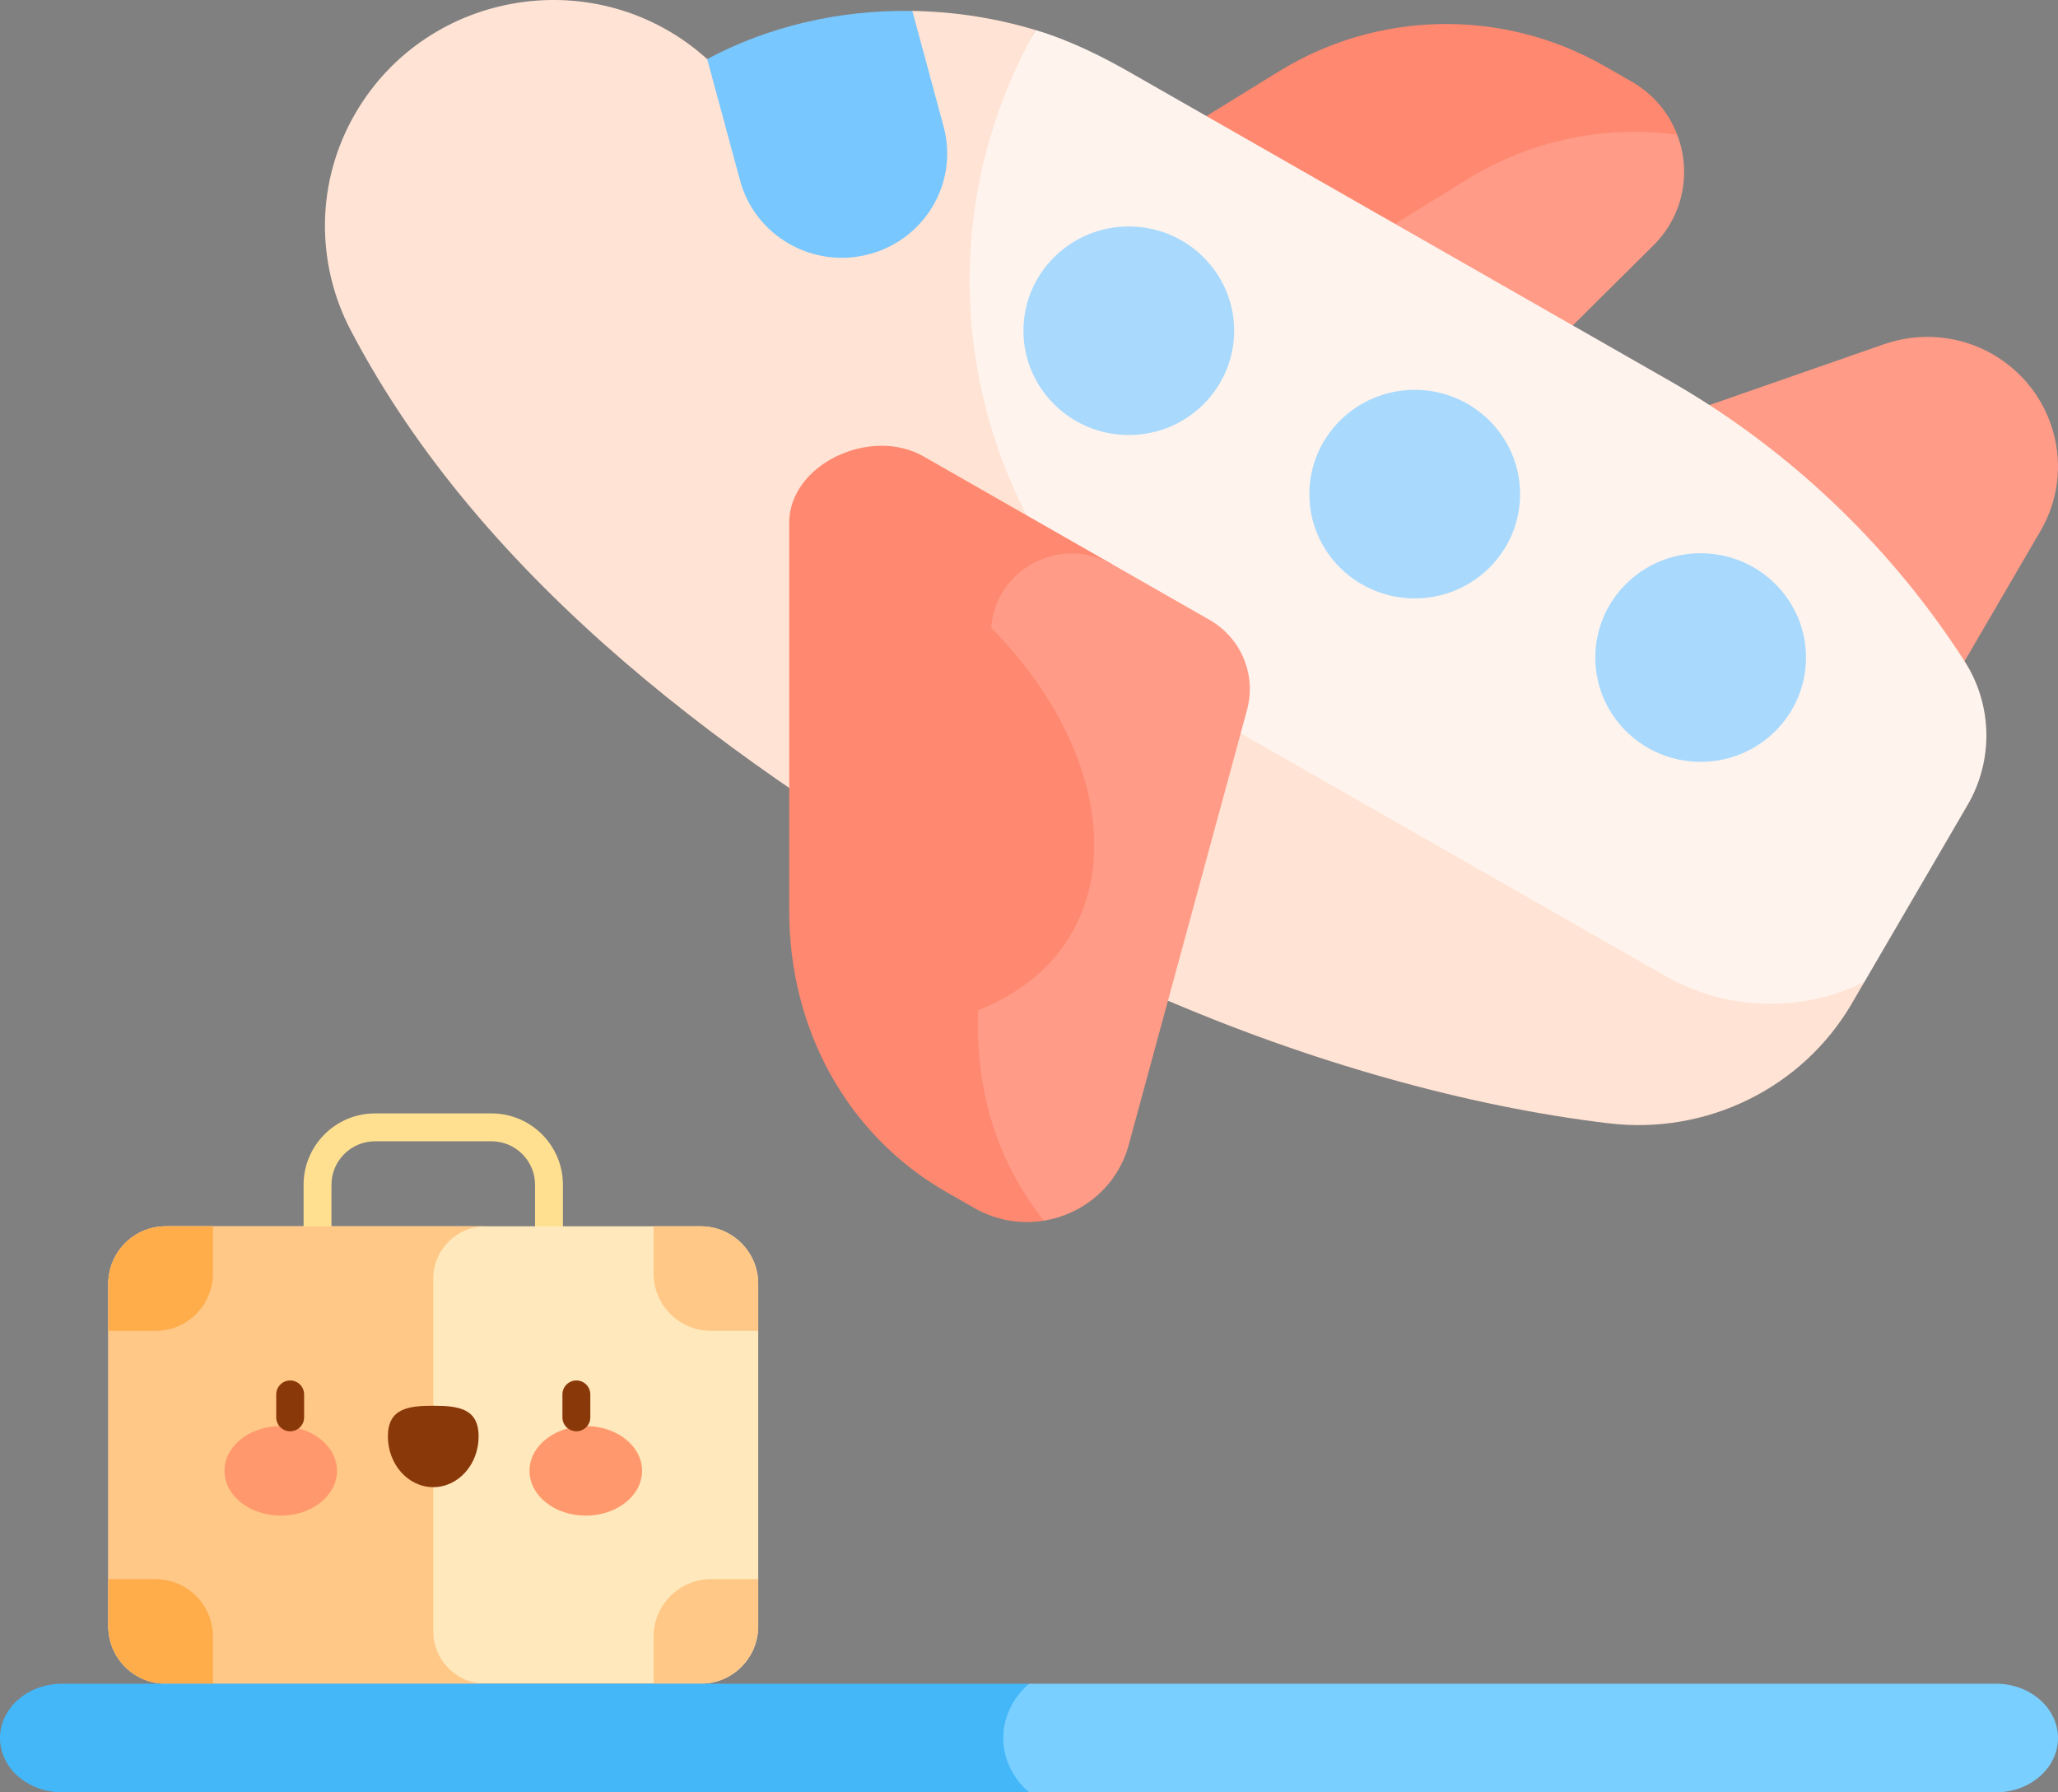<svg width="62" height="54" viewBox="0 0 62 54" fill="none" xmlns="http://www.w3.org/2000/svg">
<rect x="0" y="0" width="62" height="54" fill="#808080" stroke="none"/>
<path d="M16.539 38.013C16.307 38.013 16.119 37.825 16.119 37.593V35.695C16.119 34.973 15.531 34.385 14.809 34.385H11.297C10.574 34.385 9.986 34.973 9.986 35.695V37.593C9.986 37.825 9.798 38.013 9.566 38.013C9.334 38.013 9.146 37.825 9.146 37.593V35.695C9.146 34.51 10.111 33.545 11.297 33.545H14.809C15.994 33.545 16.959 34.51 16.959 35.695V37.593C16.959 37.825 16.771 38.013 16.539 38.013Z" fill="#FFE091"/>
<path d="M21.112 50.727H4.994C4.038 50.727 3.263 49.953 3.263 48.998V38.676C3.263 37.721 4.038 36.946 4.994 36.946H21.111C22.067 36.946 22.842 37.721 22.842 38.676V48.998C22.842 49.953 22.067 50.727 21.112 50.727Z" fill="#FFE8BB"/>
<path d="M13.053 49.152V38.521C13.053 37.651 13.758 36.946 14.629 36.946H4.994C4.038 36.946 3.263 37.721 3.263 38.676V48.998C3.263 49.953 4.038 50.727 4.994 50.727H14.629C13.758 50.727 13.053 50.022 13.053 49.152Z" fill="#FFC887"/>
<path d="M8.458 45.663C9.394 45.663 10.153 45.059 10.153 44.313C10.153 43.568 9.394 42.964 8.458 42.964C7.522 42.964 6.763 43.568 6.763 44.313C6.763 45.059 7.522 45.663 8.458 45.663Z" fill="#FF996D"/>
<path d="M17.647 45.663C18.584 45.663 19.343 45.059 19.343 44.313C19.343 43.568 18.584 42.964 17.647 42.964C16.711 42.964 15.952 43.568 15.952 44.313C15.952 45.059 16.711 45.663 17.647 45.663Z" fill="#FF996D"/>
<path d="M14.419 43.277C14.419 42.432 13.807 42.353 13.053 42.353C12.298 42.353 11.686 42.432 11.686 43.277C11.686 44.121 12.298 44.805 13.053 44.805C13.807 44.805 14.419 44.121 14.419 43.277Z" fill="#89380A"/>
<path d="M8.742 43.122C8.51 43.122 8.322 42.934 8.322 42.703V42.011C8.322 41.779 8.51 41.591 8.742 41.591C8.973 41.591 9.162 41.779 9.162 42.011V42.703C9.162 42.934 8.973 43.122 8.742 43.122Z" fill="#89380A"/>
<path d="M17.364 43.122C17.132 43.122 16.944 42.934 16.944 42.703V42.011C16.944 41.779 17.132 41.591 17.364 41.591C17.596 41.591 17.784 41.779 17.784 42.011V42.703C17.784 42.934 17.596 43.122 17.364 43.122Z" fill="#89380A"/>
<path d="M4.684 40.096H3.263V38.676C3.263 37.721 4.038 36.946 4.994 36.946H6.415V38.366C6.415 39.322 5.64 40.096 4.684 40.096Z" fill="#FFAC4A"/>
<path d="M21.421 40.096H22.842V38.676C22.842 37.721 22.067 36.946 21.112 36.946H19.691V38.366C19.691 39.322 20.465 40.096 21.421 40.096Z" fill="#FFC887"/>
<path d="M4.994 50.727H6.415V49.307C6.415 48.352 5.64 47.577 4.684 47.577H3.263V48.997C3.263 49.953 4.038 50.727 4.994 50.727Z" fill="#FFAC4A"/>
<path d="M21.112 50.727H19.691V49.307C19.691 48.352 20.465 47.577 21.421 47.577H22.842V48.997C22.842 49.953 22.067 50.727 21.112 50.727Z" fill="#FFC887"/>
<path d="M49.809 7.396C50.738 6.474 50.951 5.161 50.528 4.057L45.6 1.241L34.671 10.409L42.35 14.797L49.809 7.396Z" fill="#FF9B87"/>
<path d="M44.212 5.397C46.128 4.215 48.366 3.767 50.528 4.057C50.281 3.411 49.816 2.836 49.149 2.455L48.329 1.986C45.283 0.246 41.516 0.308 38.531 2.15L29.724 7.581L35.406 10.828L44.212 5.397Z" fill="#FF8870"/>
<path d="M60.018 10.665C59.037 10.105 57.844 9.992 56.755 10.372L51.433 12.227L50.006 14.674L59.185 19.92L61.472 15.998C62.563 14.128 61.906 11.744 60.018 10.665Z" fill="#FF9B87"/>
<path d="M59.185 19.92C57.066 16.621 54.096 13.672 50.425 11.544L34.169 2.253C33.201 1.692 32.222 1.212 31.198 0.905L22.149 16.42L51.321 33.092L56.167 29.585L59.274 24.257C60.062 22.908 60.03 21.235 59.185 19.92Z" fill="#FFF3ED"/>
<path d="M50.165 29.401L37.053 21.908C29.62 17.66 27.032 8.299 31.198 0.905C29.97 0.537 28.738 0.35 27.485 0.329L26.284 1.78H21.305C18.04 -1.164 12.898 -0.343 10.712 3.404C9.494 5.492 9.521 7.953 10.563 9.946C14.55 17.566 22.161 23.122 29.668 27.412C31.342 28.369 33.088 29.238 34.864 30.01C39.445 32.001 44.224 33.34 48.469 33.844C51.421 34.195 54.303 32.782 55.789 30.233L56.167 29.585C54.326 30.49 52.078 30.495 50.165 29.401Z" fill="#FFE3D4"/>
<path d="M27.485 0.329C25.284 0.293 23.143 0.794 21.305 1.78L22.295 5.437C22.522 6.276 23.07 6.943 23.774 7.345C24.478 7.748 25.336 7.884 26.183 7.659C27.876 7.21 28.881 5.487 28.427 3.811L27.485 0.329Z" fill="#78C7FF"/>
<path d="M34.007 13.107C35.76 13.107 37.181 11.7 37.181 9.964C37.181 8.229 35.76 6.822 34.007 6.822C32.254 6.822 30.832 8.229 30.832 9.964C30.832 11.7 32.254 13.107 34.007 13.107Z" fill="#A9DAFD"/>
<path d="M42.621 18.029C44.374 18.029 45.795 16.623 45.795 14.887C45.795 13.152 44.374 11.745 42.621 11.745C40.867 11.745 39.446 13.152 39.446 14.887C39.446 16.623 40.867 18.029 42.621 18.029Z" fill="#A9DAFD"/>
<path d="M51.234 22.953C52.988 22.953 54.409 21.546 54.409 19.81C54.409 18.075 52.988 16.668 51.234 16.668C49.481 16.668 48.06 18.075 48.06 19.81C48.06 21.546 49.481 22.953 51.234 22.953Z" fill="#A9DAFD"/>
<path d="M27.823 13.751C26.232 12.842 23.776 13.979 23.776 15.757V27.446C23.776 30.967 25.486 34.187 28.532 35.927L29.353 36.396C30.02 36.777 30.755 36.888 31.444 36.777L32.918 34.25L33.504 16.998L27.823 13.751Z" fill="#FF8870"/>
<path d="M36.436 18.674L33.504 16.998C31.939 16.104 29.982 17.152 29.861 18.917C33.96 23.061 34.166 28.567 29.466 30.435C29.387 32.776 29.967 34.887 31.444 36.777C32.62 36.588 33.663 35.749 34.005 34.492L37.569 21.387C37.856 20.333 37.391 19.22 36.436 18.674Z" fill="#FF9B87"/>
<path d="M60.129 50.727H31L28.799 52.364L31 54H60.129C61.162 54 62 53.267 62 52.364C62 51.46 61.162 50.727 60.129 50.727Z" fill="#79CFFF"/>
<path d="M31 50.727H1.871C0.838 50.727 0 51.46 0 52.364C0 53.267 0.838 54 1.871 54H31C29.966 53.096 29.966 51.631 31 50.727Z" fill="#44B7F9"/>
</svg>

